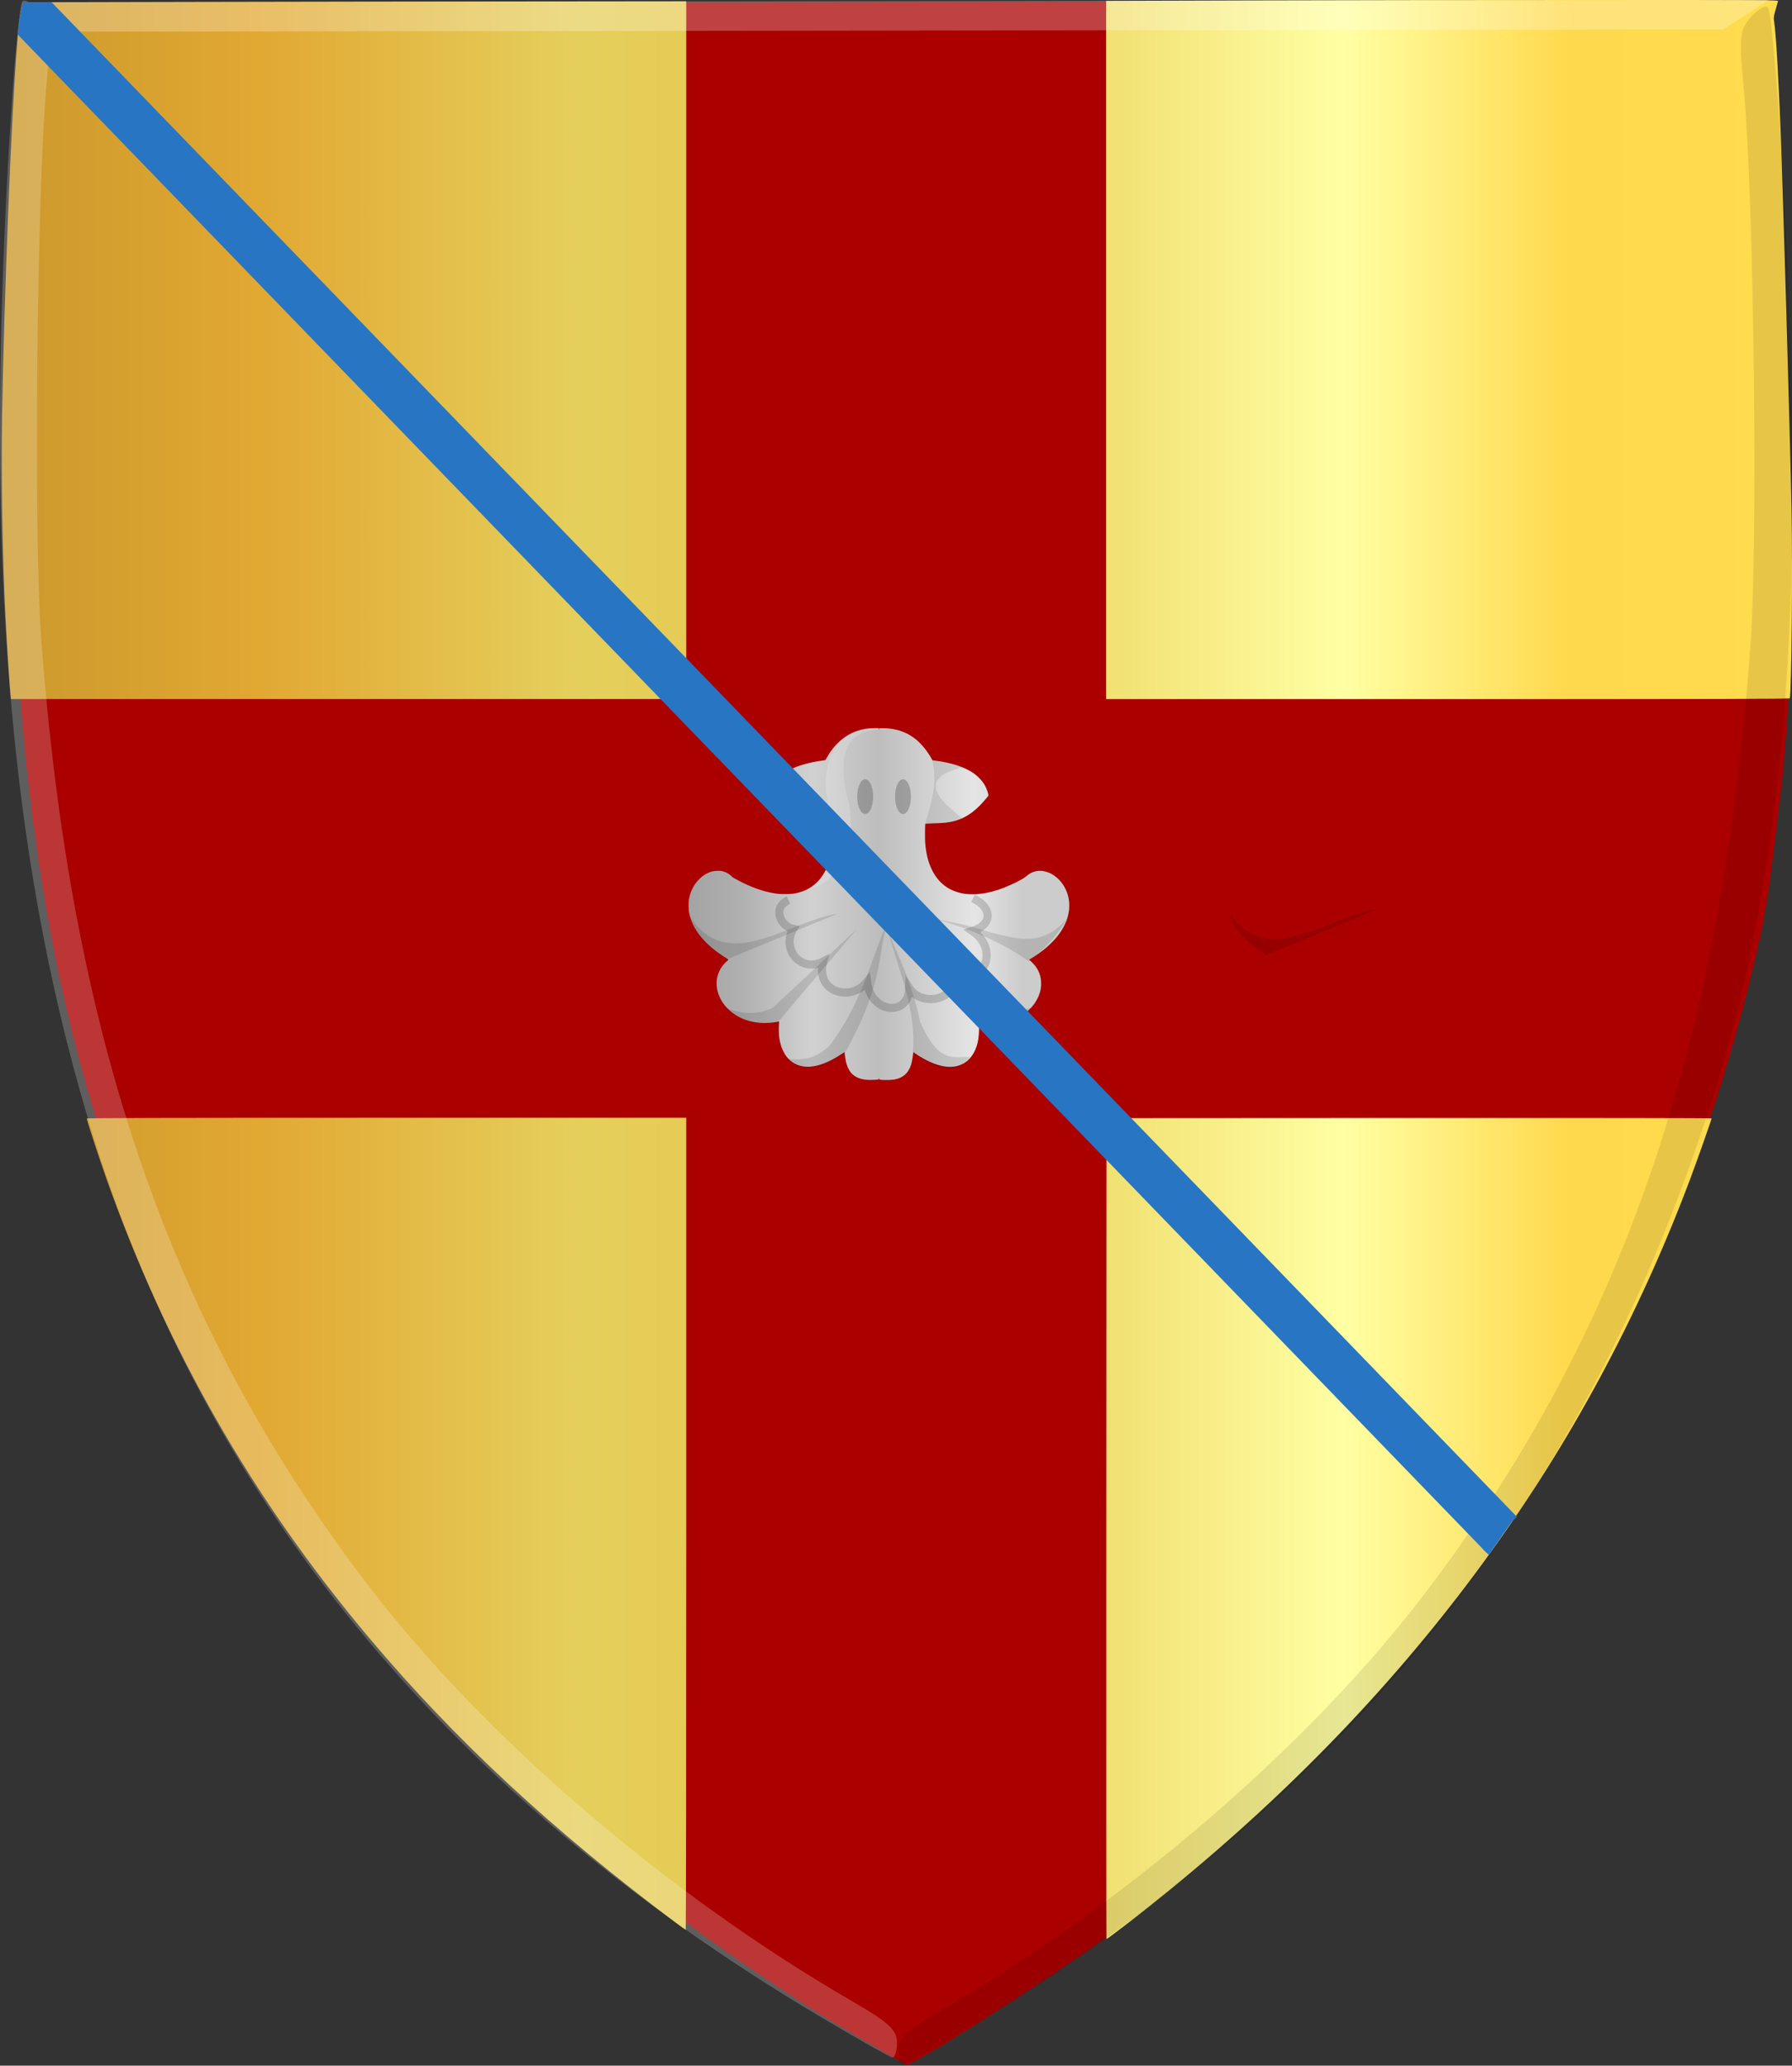 <?xml version="1.0" encoding="UTF-8" standalone="no"?>
<!-- Created with Inkscape (http://www.inkscape.org/) -->

<svg
   xmlns:dc="http://purl.org/dc/elements/1.1/"
   xmlns:cc="http://creativecommons.org/ns#"
   xmlns:rdf="http://www.w3.org/1999/02/22-rdf-syntax-ns#"
   xmlns:svg="http://www.w3.org/2000/svg"
   xmlns="http://www.w3.org/2000/svg"
   xmlns:xlink="http://www.w3.org/1999/xlink"
   xmlns:sodipodi="http://sodipodi.sourceforge.net/DTD/sodipodi-0.dtd"
   xmlns:inkscape="http://www.inkscape.org/namespaces/inkscape"
   width="462.695"
   height="533.312"
   id="svg11250"
   version="1.1"
   inkscape:version="0.48.4 r9939"
   sodipodi:docname="li ambiers van Hanget.svg">
  <rect width="100%" height="100%" fill="#333333" stroke="none"/>
  <defs
     id="defs11252">
    <linearGradient
       id="linearGradient4053-4-8-3-4-70-2-0">
      <stop
         id="stop4055-9-6-3-5-7-6-2"
         offset="0"
         style="stop-color:#cc992d;stop-opacity:1;" />
      <stop
         id="stop4057-8-0-4-2-91-3-7"
         offset="0.143"
         style="stop-color:#e1a832;stop-opacity:1;" />
      <stop
         style="stop-color:#e5cf5c;stop-opacity:1;"
         offset="0.321"
         id="stop4059-2-1-2-9-5-1-8" />
      <stop
         id="stop4061-4-2-2-12-86-5-8"
         offset="0.5"
         style="stop-color:#e5c547;stop-opacity:1;" />
      <stop
         style="stop-color:#ffffa3;stop-opacity:1;"
         offset="0.75"
         id="stop4063-5-6-0-49-39-9-5" />
      <stop
         id="stop4065-2-0-1-93-45-7-9"
         offset="0.875"
         style="stop-color:#ffd94d;stop-opacity:1;" />
      <stop
         style="stop-color:#ffdb4e;stop-opacity:1;"
         offset="1"
         id="stop4067-9-5-2-76-3-0-7" />
    </linearGradient>
    <linearGradient
       gradientTransform="matrix(-1,0,0,1,2520.032,51.184)"
       gradientUnits="userSpaceOnUse"
       y2="365.428"
       x2="2227.772"
       y1="365.428"
       x1="2061.486"
       id="linearGradient12315-9"
       xlink:href="#linearGradient4053-4-8-3-4-70-2-0"
       inkscape:collect="always" />
    <linearGradient
       id="linearGradient9345-3-2"
       inkscape:collect="always">
      <stop
         id="stop9347-6-5"
         offset="0"
         style="stop-color:#000000;stop-opacity:1;" />
      <stop
         id="stop9349-2-7"
         offset="1"
         style="stop-color:#000000;stop-opacity:0;" />
    </linearGradient>
    <linearGradient
       gradientTransform="matrix(0.611,0,0,0.605,-1433.155,1330.839)"
       gradientUnits="userSpaceOnUse"
       y2="-1658.638"
       x2="3022.334"
       y1="-1658.638"
       x1="2870.666"
       id="linearGradient9351-0-1"
       xlink:href="#linearGradient9345-3-2"
       inkscape:collect="always" />
    <linearGradient
       id="linearGradient4070-8-2-8-8-7">
      <stop
         id="stop4072-1-2-6-4-1"
         offset="0"
         style="stop-color:#a3a3a3;stop-opacity:1;" />
      <stop
         id="stop4074-8-0-7-0-4"
         offset="0.143"
         style="stop-color:#b0b0b0;stop-opacity:1;" />
      <stop
         style="stop-color:#d1d1d1;stop-opacity:1;"
         offset="0.321"
         id="stop4076-6-1-0-3-7" />
      <stop
         id="stop4078-0-2-8-7-6"
         offset="0.5"
         style="stop-color:#bdbdbd;stop-opacity:1;" />
      <stop
         style="stop-color:#e5e5e5;stop-opacity:1;"
         offset="0.75"
         id="stop4080-2-7-1-8-8" />
      <stop
         id="stop4082-4-7-8-3-2"
         offset="0.875"
         style="stop-color:#cccccc;stop-opacity:1;" />
      <stop
         style="stop-color:#cccccc;stop-opacity:1;"
         offset="1"
         id="stop4084-9-0-3-1-3" />
    </linearGradient>
    <linearGradient
       gradientTransform="matrix(-0.69,0,0,0.605,2143.693,1665.42)"
       gradientUnits="userSpaceOnUse"
       y2="-2142.234"
       x2="2670"
       y1="-2142.234"
       x1="2456"
       id="linearGradient9315-4-2-5"
       xlink:href="#linearGradient4070-8-2-8-8-7"
       inkscape:collect="always" />
    <linearGradient
       id="linearGradient8746-8-4-5-7">
      <stop
         id="stop8748-1-1-9-0"
         offset="0"
         style="stop-color:#cc992d;stop-opacity:1;" />
      <stop
         id="stop8750-0-0-1-7"
         offset="0.143"
         style="stop-color:#e1a832;stop-opacity:1;" />
      <stop
         style="stop-color:#e5cf5c;stop-opacity:1;"
         offset="0.321"
         id="stop8752-9-3-8-4" />
      <stop
         id="stop8754-2-7-1-1"
         offset="0.5"
         style="stop-color:#e5c547;stop-opacity:1;" />
      <stop
         style="stop-color:#ffffa3;stop-opacity:1;"
         offset="0.75"
         id="stop8756-4-3-7-2" />
      <stop
         id="stop8758-9-9-8-1"
         offset="0.875"
         style="stop-color:#ffd94d;stop-opacity:1;" />
      <stop
         style="stop-color:#ffdb4e;stop-opacity:1;"
         offset="1"
         id="stop8760-1-5-6-8" />
    </linearGradient>
    <linearGradient
       gradientTransform="matrix(-0.69,0,0,0.605,2142.312,1665.42)"
       gradientUnits="userSpaceOnUse"
       y2="-2128.888"
       x2="2691.651"
       y1="-2128.888"
       x1="2432.349"
       id="linearGradient9307-0-2-7"
       xlink:href="#linearGradient8746-8-4-5-7"
       inkscape:collect="always" />
    <linearGradient
       id="linearGradient9583-0"
       inkscape:collect="always">
      <stop
         id="stop9585-1"
         offset="0"
         style="stop-color:#000000;stop-opacity:1;" />
      <stop
         id="stop9587-1"
         offset="1"
         style="stop-color:#000000;stop-opacity:0;" />
    </linearGradient>
    <linearGradient
       gradientUnits="userSpaceOnUse"
       y2="-2030.148"
       x2="1743.738"
       y1="-2030.148"
       x1="1707.663"
       id="linearGradient9589-2"
       xlink:href="#linearGradient9583-0"
       inkscape:collect="always"
       gradientTransform="matrix(0.69,0,0,0.605,-748.951,1636.373)" />
    <linearGradient
       id="linearGradient14859"
       inkscape:collect="always">
      <stop
         id="stop14861"
         offset="0"
         style="stop-color:#ffffff;stop-opacity:1;" />
      <stop
         id="stop14863"
         offset="1"
         style="stop-color:#ffffff;stop-opacity:0;" />
    </linearGradient>
    <radialGradient
       gradientUnits="userSpaceOnUse"
       gradientTransform="matrix(1,0,0,1.6,0,-149.283)"
       r="4.735"
       fy="248.805"
       fx="1298.993"
       cy="248.805"
       cx="1298.993"
       id="radialGradient14865"
       xlink:href="#linearGradient14859"
       inkscape:collect="always" />
    <linearGradient
       inkscape:collect="always"
       xlink:href="#linearGradient4053-4-8-3-4-70-2-0"
       id="linearGradient12131"
       x1="131.967"
       y1="478.857"
       x2="594.205"
       y2="478.857"
       gradientUnits="userSpaceOnUse" />
    <linearGradient
       inkscape:collect="always"
       xlink:href="#linearGradient4070-8-2-8-8-7"
       id="linearGradient12139"
       x1="313.714"
       y1="305.094"
       x2="412.016"
       y2="305.094"
       gradientUnits="userSpaceOnUse" />
    <linearGradient
       inkscape:collect="always"
       xlink:href="#linearGradient4070-8-2-8-8-7"
       id="linearGradient12147"
       x1="448.507"
       y1="460.878"
       x2="546.808"
       y2="460.878"
       gradientUnits="userSpaceOnUse" />
    <linearGradient
       inkscape:collect="always"
       xlink:href="#linearGradient4070-8-2-8-8-7"
       id="linearGradient12155"
       x1="309.295"
       y1="461.983"
       x2="407.596"
       y2="461.983"
       gradientUnits="userSpaceOnUse" />
    <linearGradient
       inkscape:collect="always"
       xlink:href="#linearGradient4070-8-2-8-8-7"
       id="linearGradient12163"
       x1="167.874"
       y1="464.193"
       x2="266.175"
       y2="464.193"
       gradientUnits="userSpaceOnUse" />
    <linearGradient
       inkscape:collect="always"
       xlink:href="#linearGradient4070-8-2-8-8-7"
       id="linearGradient12171"
       x1="314.819"
       y1="639.179"
       x2="413.12"
       y2="639.179"
       gradientUnits="userSpaceOnUse" />
  </defs>
  <sodipodi:namedview
     id="base"
     pagecolor="#ffffff"
     bordercolor="#666666"
     borderopacity="1.0"
     inkscape:pageopacity="0.0"
     inkscape:pageshadow="2"
     inkscape:zoom="0.9899495"
     inkscape:cx="187.0013"
     inkscape:cy="278.01184"
     inkscape:document-units="px"
     inkscape:current-layer="layer1"
     showgrid="false"
     fit-margin-top="0"
     fit-margin-left="0"
     fit-margin-right="0"
     fit-margin-bottom="0"
     inkscape:window-width="1600"
     inkscape:window-height="837"
     inkscape:window-x="-8"
     inkscape:window-y="-8"
     inkscape:window-maximized="1" />
  <g
     inkscape:label="Laag 1"
     inkscape:groupmode="layer"
     id="layer1"
     transform="translate(-131.51,-228.563)">
    <path
       style="fill:#aa0000;fill-opacity:1"
       d="M 343.702,748.878 C 235.105,680 168.085,592.336 145.01,471.739 c -8.558,-44.729 -11.636,-95.112 -10.307,-147.565 0.911,-35.984 2.996,-83.979 4.448,-91.11 l 0.756,-3.711 c 56.274,3.328 112.549,2.685 168.823,-0.226 l 56.398,-0.075 51.874,-0.071 c 57.782,3.756 115.565,3.375 173.347,-0.23 l -1.295,4.483 c 1.469,7.127 2.673,53.309 3.672,89.29 1.086,39.112 2.644,78.048 -1.768,113.389 -1.505,12.05 -2.593,23.936 -5.121,35.236 -23.189,103.683 -76.452,186.582 -163.876,254.081 -14.063,10.858 -54.331,36.492 -56.373,36.397 -0.329,0 -10.178,-5.753 -21.887,-12.75 z"
       id="path3927-4-5-2"
       inkscape:connector-curvature="0"
       sodipodi:nodetypes="csssccccccssssccc" />
    <path
       style="fill:url(#linearGradient12131);fill-opacity:1.0"
       d="m 417.161,623.193 0.043,-105.958 78.119,-0.042 c 46.866,-0.024 78.119,0.02 78.119,0.111 0,0.27 -3.668,10.691 -5.285,15.015 -26.765,71.571 -71.244,132.46 -134.418,184.012 -7.014,5.724 -16.169,12.822 -16.537,12.822 -0.046,0 -0.065,-47.681 -0.042,-105.958 z M 306.396,725.259 c -32.01,-23.89 -57.308,-47.358 -79.54,-73.784 -30.113,-35.795 -52.458,-74.906 -68.029,-119.072 -1.768,-5.016 -4.92,-14.665 -4.92,-15.064 0,-0.137 20.677,-0.186 77.395,-0.186 l 77.395,0 0,104.827 c 0,57.655 -0.058,104.823 -0.127,104.817 -0.07,-0.004 -1.048,-0.697 -2.174,-1.537 z M 134.229,408.008 c -0.278,-2.886 -0.932,-13.056 -1.291,-20.069 -0.808,-15.777 -1.149,-36.148 -0.881,-52.539 0.484,-29.544 2.379,-76.683 3.789,-94.269 0.45,-5.609 0.596,-6.837 1.152,-9.636 l 0.465,-2.346 45.002,-0.099 c 24.751,-0.056 63.278,-0.111 85.617,-0.123 l 40.615,-0.04 0,90.079 0,90.079 -87.184,0 -87.184,0 -0.1,-1.047 z m 282.889,-89.088 0,-90.135 37.873,-0.111 c 20.83,-0.063 59.882,-0.111 86.782,-0.111 46.5,0 48.905,0 48.82,0.293 -0.05,0.163 -0.332,1.16 -0.628,2.22 -0.517,1.848 -0.531,1.982 -0.346,3.279 0.464,3.26 1.086,13.826 1.637,27.81 0.634,16.079 2.415,77.78 2.83,98.04 0.298,14.514 -0.008,47.23 -0.451,48.643 -0.052,0.168 -17.86,0.209 -88.291,0.209 l -88.225,0 0,-90.135 z"
       id="path10978"
       inkscape:connector-curvature="0" />
    <path
       style="fill:#000000;fill-opacity:0.094"
       d="m 383.458,751.156 c 98.66,-59.653 158.629,-138.657 190.37,-239.569 21.274,-67.634 24.254,-145.404 17.142,-251.772 -1.033,-15.46 -2.372,-28.677 -2.975,-29.37 -0.602,-0.693 -2.561,0.425 -4.353,2.486 -3.029,3.484 -3.162,4.792 -1.883,18.628 2.602,28.175 3.681,116.005 1.756,143.04 -7.391,103.807 -33.145,178.739 -84.509,245.885 -29.742,38.881 -76.641,79.26 -124.182,106.921 -9.259,5.387 -11.404,7.385 -11.399,10.62 0,2.191 0.536,3.923 1.186,3.849 0.648,-0.075 9.155,-4.856 18.848,-10.717 z"
       id="path3971-2-8-4-9"
       inkscape:connector-curvature="0"
       sodipodi:nodetypes="sscccccscccs" />
    <path
       style="fill:#ffffff;fill-opacity:0.255;stroke:none"
       d="m 137.574,229.144 8.832,7.602 430.051,-0.576 11.8,-7.63 z"
       id="path3995-3-6-1-4"
       inkscape:connector-curvature="0" />
    <path
       style="fill:#ffffff;fill-opacity:0.212"
       d="M 343.053,749.088 C 243.354,689.733 180.457,610.993 152.1,510.03 132.929,441.775 127.492,364.691 134.345,258.305 c 0.996,-15.463 2.302,-28.683 2.904,-29.378 0.601,-0.696 2.563,0.418 4.36,2.474 3.037,3.476 3.173,4.784 1.928,18.623 -2.534,28.182 -3.399,116.014 -1.408,143.044 7.644,103.786 33.58,178.65 85.107,245.657 29.837,38.801 76.833,79.054 124.441,106.587 9.273,5.363 11.422,7.354 11.426,10.59 0,2.191 -0.527,3.925 -1.176,3.852 -0.65,-0.075 -9.142,-4.873 -18.874,-10.667 z"
       id="path3971-9-9-3-2"
       inkscape:connector-curvature="0" />
    <path
       style="fill:url(#linearGradient12155);fill-opacity:1.0"
       d="m 359.555,507.399 c -1.092,-0.115 -1.064,-0.107 -1.064,-0.286 0,-0.226 -0.102,-0.262 -0.122,-0.044 l 0,0.182 -0.592,0.063 c -0.748,0.083 -2.123,0.091 -2.82,0 -1.585,-0.167 -2.966,-0.852 -3.78,-1.879 -0.797,-1.006 -1.268,-2.381 -1.501,-4.385 -0.051,-0.446 -0.102,-0.82 -0.11,-0.832 0,0 -0.418,0.242 -0.908,0.567 -4.492,2.964 -8.356,3.876 -11.326,2.673 -2.541,-1.029 -4.198,-3.617 -4.659,-7.274 -0.078,-0.627 -0.098,-2.33 -0.039,-3.252 l 0.043,-0.65 -0.579,0.103 c -0.893,0.163 -2.169,0.274 -3.149,0.274 -3.901,0 -7.344,-1.369 -9.715,-3.862 -2.362,-2.483 -3.257,-5.772 -2.343,-8.607 0.184,-0.569 0.536,-1.311 0.866,-1.823 0.329,-0.514 1.016,-1.291 1.463,-1.661 0.231,-0.194 0.405,-0.369 0.38,-0.393 -0.039,-0.04 -0.444,-0.293 -0.935,-0.606 -5.3,-3.349 -8.463,-7.32 -9.242,-11.603 -0.145,-0.791 -0.172,-2.435 -0.051,-3.194 0.325,-2.083 1.226,-3.903 2.629,-5.319 0.697,-0.703 1.332,-1.166 2.142,-1.561 0.938,-0.458 1.465,-0.592 2.468,-0.629 0.879,-0.04 1.258,0 1.877,0.222 0.7,0.238 1.358,0.637 1.918,1.167 0.365,0.349 0.565,0.468 2.059,1.252 2.835,1.487 5.756,2.552 8.348,3.043 1.322,0.25 1.954,0.305 3.441,0.309 1.52,0 2.203,-0.071 3.353,-0.361 4.004,-1.011 6.823,-3.951 8.12,-8.469 0.306,-1.062 0.557,-2.405 0.713,-3.804 0.082,-0.732 0.129,-3.882 0.071,-4.811 l -0.043,-0.727 -0.451,-0.04 c -0.247,-0.04 -1.251,-0.064 -2.228,-0.099 -3.568,-0.119 -5.196,-0.456 -7.305,-1.514 -1.974,-0.99 -3.892,-2.619 -5.689,-4.831 l -0.669,-0.824 0.122,-0.487 c 0.628,-2.507 2.151,-4.382 4.792,-5.899 2.127,-1.221 5.367,-2.166 8.991,-2.622 0.619,-0.079 0.583,-0.052 0.937,-0.692 1.9,-3.439 4.678,-5.892 7.872,-6.955 1.504,-0.5 2.724,-0.691 4.484,-0.702 l 1.043,0 0,0.21 c 0.039,0.266 0.125,0.278 0.125,0 l 0,-0.194 1.002,0 c 3.222,0 5.945,0.899 8.36,2.76 0.608,0.469 1.673,1.533 2.263,2.262 0.628,0.776 1.348,1.834 1.825,2.683 0.176,0.317 0.329,0.573 0.333,0.573 0,0 0.38,0.052 0.827,0.111 4.149,0.57 7.302,1.589 9.585,3.095 1.365,0.901 2.612,2.256 3.268,3.553 0.428,0.846 0.856,2.203 0.752,2.384 -0.176,0.309 -1.608,1.946 -2.299,2.633 -2.641,2.625 -5.267,3.934 -8.687,4.33 -0.609,0.071 -2.166,0.151 -3.958,0.202 -1.129,0.04 -1.313,0.051 -1.344,0.131 -0.074,0.186 -0.102,3.83 -0.039,4.678 0.235,2.994 0.758,5.123 1.756,7.16 1.694,3.458 4.428,5.507 8.205,6.149 0.784,0.135 2.406,0.202 3.293,0.143 3.654,-0.254 7.403,-1.489 11.767,-3.875 0.372,-0.206 0.778,-0.481 1.015,-0.696 1.315,-1.189 2.825,-1.657 4.485,-1.39 3.221,0.519 5.999,3.618 6.575,7.335 0.527,3.401 -0.671,6.898 -3.459,10.102 -0.613,0.704 -1.877,1.934 -2.609,2.538 -1.024,0.846 -2.56,1.932 -3.764,2.66 l -0.408,0.246 0.559,0.519 c 1.067,0.992 1.722,1.966 2.136,3.176 0.271,0.787 0.353,1.274 0.388,2.21 0.051,1.444 -0.216,2.639 -0.912,4.056 -1.426,2.908 -4.217,5.04 -7.769,5.933 -2.095,0.527 -4.52,0.585 -6.922,0.167 -0.263,-0.048 -0.485,-0.071 -0.498,-0.059 0,0 0,0.421 0.047,0.908 0.118,1.526 -0.039,3.311 -0.365,4.644 -1.112,4.35 -4.162,6.568 -8.294,6.031 -2.302,-0.297 -5.085,-1.507 -7.78,-3.378 -0.274,-0.19 -0.507,-0.341 -0.515,-0.329 0,0 -0.047,0.317 -0.082,0.688 -0.082,0.825 -0.302,1.965 -0.491,2.568 -0.188,0.601 -0.617,1.45 -0.938,1.864 -0.795,1.025 -1.858,1.639 -3.326,1.922 -0.629,0.123 -2.239,0.182 -2.925,0.111 z"
       id="path10700-8-0-1"
       inkscape:connector-curvature="0" />
    <path
       style="fill:#ffffff;fill-opacity:0.17;stroke:none"
       d="m 360.86,416.855 c -8.918,-0.389 -14.389,3.56 -10.059,19.629 2.116,12.749 -4.469,19.924 -9.375,21.289 3.511,-3.95 6.207,-8.624 5.078,-16.699 -6.23,-19.684 5.004,-25.946 14.356,-24.219 z"
       id="path10702-9-8-4"
       inkscape:connector-curvature="0"
       sodipodi:nodetypes="ccccc" />
    <path
       style="fill:#000000;fill-opacity:0.118;stroke:none"
       d="m 319.259,476.23 28.614,-11.816 c -13.22,2.126 -28.753,15.978 -38.477,0.393 1.658,3.469 2.229,6.711 9.863,11.425 z"
       id="path10704-1-7-3"
       inkscape:connector-curvature="0"
       sodipodi:nodetypes="cccc" />
    <path
       style="fill:#000000;fill-opacity:0.118;stroke:none"
       d="m 352.754,468.418 -20.214,23.828 c -5.795,1.029 -10.219,-0.381 -13.672,-3.516 4.069,1.674 8.138,1.967 12.207,0 z"
       id="path10706-7-8-2"
       inkscape:connector-curvature="0"
       sodipodi:nodetypes="ccccc" />
    <path
       style="fill:#000000;fill-opacity:0.118;stroke:none"
       d="m 360.86,465.781 c -3.204,11.013 -0.959,16.224 -11.328,34.864 -4.851,2.846 -9.717,5.554 -15.332,1.269 4.08,0.475 8.058,0.139 11.621,-3.516 8.261,-11.075 10.54,-21.777 15.039,-32.617 z"
       id="path10708-3-7-6"
       inkscape:connector-curvature="0"
       sodipodi:nodetypes="ccccc" />
    <path
       style="fill:#000000;fill-opacity:0.118;stroke:none"
       d="m 360.86,469.199 c 2.835,6.875 5.852,12.294 8.202,23.048 4.974,11.748 9.272,8.72 12.892,9.276 -3.439,4.376 -8.443,3.631 -14.746,-1.367 0.994,-10.319 -3.489,-20.638 -6.348,-30.957 z"
       id="path10710-3-3-0"
       inkscape:connector-curvature="0"
       sodipodi:nodetypes="ccccc" />
    <path
       style="fill:#000000;fill-opacity:0.118;stroke:none"
       d="m 367.99,467.734 c 6.429,7.755 13.744,15.068 16.211,24.805 4.74,-0.214 9.532,-0.071 13.769,-3.809 -5.259,1.349 -10.518,2.38 -15.776,-6.214 -4.538,-7.087 -9.426,-10.329 -14.204,-14.782 z"
       id="path10712-0-0-5"
       inkscape:connector-curvature="0"
       sodipodi:nodetypes="ccccc" />
    <path
       style="fill:#000000;fill-opacity:0.118;stroke:none"
       d="m 372.58,465.684 c 4.718,1.074 8.255,1.409 14.844,3.652 6.51,1.473 13.021,4.01 19.531,-3.552 -2.145,3.9 -5.376,7.559 -9.864,10.938 -6.436,-4.613 -14.69,-8.248 -24.511,-11.038 z"
       id="path10714-7-7-4"
       inkscape:connector-curvature="0"
       sodipodi:nodetypes="ccccc" />
    <path
       style="fill:none;stroke:#000000;stroke-width:2.1;stroke-linecap:butt;stroke-linejoin:miter;stroke-miterlimit:4;stroke-opacity:0.165;stroke-dasharray:none"
       d="m 335.08,460.93 c -4.339,2.004 -1.93,6.919 1.243,7.458 -3.077,5.04 1.83,11.449 7.734,8.424 -2.108,7.661 6.879,10.678 11.325,5.248 1.051,8.236 10.661,9.07 10.911,1.657 3.222,4.877 12.798,3.37 12.153,-4.695 6.071,4.86 11.78,-4.862 4.143,-10.082 5.485,-1.768 4.958,-6.293 0.137,-8.424"
       id="path10716-6-6-9"
       inkscape:connector-curvature="0"
       sodipodi:nodetypes="cccccccc" />
    <path
       sodipodi:type="arc"
       style="fill:#000000;fill-opacity:0.217;stroke:none"
       id="path10718-6-4-6"
       sodipodi:cx="14305.176"
       sodipodi:cy="-10308.478"
       sodipodi:rx="2.0507812"
       sodipodi:ry="4.4921875"
       d="m 14307.227,-10308.478 c 0,2.481 -0.919,4.493 -2.051,4.493 -1.133,0 -2.051,-2.012 -2.051,-4.493 0,-2.481 0.918,-4.492 2.051,-4.492 1.132,0 2.051,2.011 2.051,4.492 z"
       transform="translate(-13950.272,10742.716)" />
    <path
       sodipodi:type="arc"
       style="fill:#000000;fill-opacity:0.217;stroke:none"
       id="path10718-9-0-2-0"
       sodipodi:cx="14305.176"
       sodipodi:cy="-10308.478"
       sodipodi:rx="2.0507812"
       sodipodi:ry="4.4921875"
       d="m 14307.227,-10308.478 c 0,2.481 -0.919,4.493 -2.051,4.493 -1.133,0 -2.051,-2.012 -2.051,-4.493 0,-2.481 0.918,-4.492 2.051,-4.492 1.132,0 2.051,2.011 2.051,4.492 z"
       transform="translate(-13940.507,10742.716)" />
    <path
       style="fill:#000000;fill-opacity:0.09;stroke:none"
       d="m 372.213,424.695 c 1.427,6.183 -0.235,11.336 -1.855,16.504 3.766,0.234 7.102,-0.044 9.57,-1.367 -3.156,-2.869 -13.801,-9.942 0.294,-13.183 z"
       id="path10786-1-8"
       inkscape:connector-curvature="0"
       sodipodi:nodetypes="ccccc" />
    <path
       style="fill:#000000;fill-opacity:0.118;stroke:none"
       d="m 458.47,475.125 28.614,-11.816 c -13.22,2.126 -28.753,15.978 -38.477,0.393 1.658,3.469 2.229,6.711 9.863,11.425 z"
       id="path10704-1-7-4"
       inkscape:connector-curvature="0"
       sodipodi:nodetypes="cccc" />
    <path
       style="fill:none;stroke:#2875c4;stroke-width:12.1;stroke-linecap:butt;stroke-linejoin:miter;stroke-miterlimit:4;stroke-opacity:1;stroke-dasharray:none"
       d="M 140.706,233.572 518.831,624.375"
       id="path6007"
       inkscape:connector-curvature="0"
       sodipodi:nodetypes="cc" />
    <path
       style="fill:#2875c4;stroke:none;stroke-width:1px;stroke-linecap:butt;stroke-linejoin:miter;stroke-opacity:1;fill-opacity:1"
       d="m 390.871,392.107 -6.473,9.33 -1.496,-1.429 0.246,-4.487 z"
       id="path6009"
       inkscape:connector-curvature="0"
       transform="translate(131.51,228.563)" />
    <path
       style="fill:#2875c4;stroke:none;stroke-width:1px;stroke-linecap:butt;stroke-linejoin:miter;stroke-opacity:1;fill-opacity:1"
       d="m 13.544,1.041 0,-0.229 L 13.292,0.572 5.943,0.567 4.967,5.522 4.621,8.926 4.877,9.227 11.228,7.129 z"
       id="path6011"
       inkscape:connector-curvature="0"
       transform="translate(131.51,228.563)" />
  </g>
</svg>
